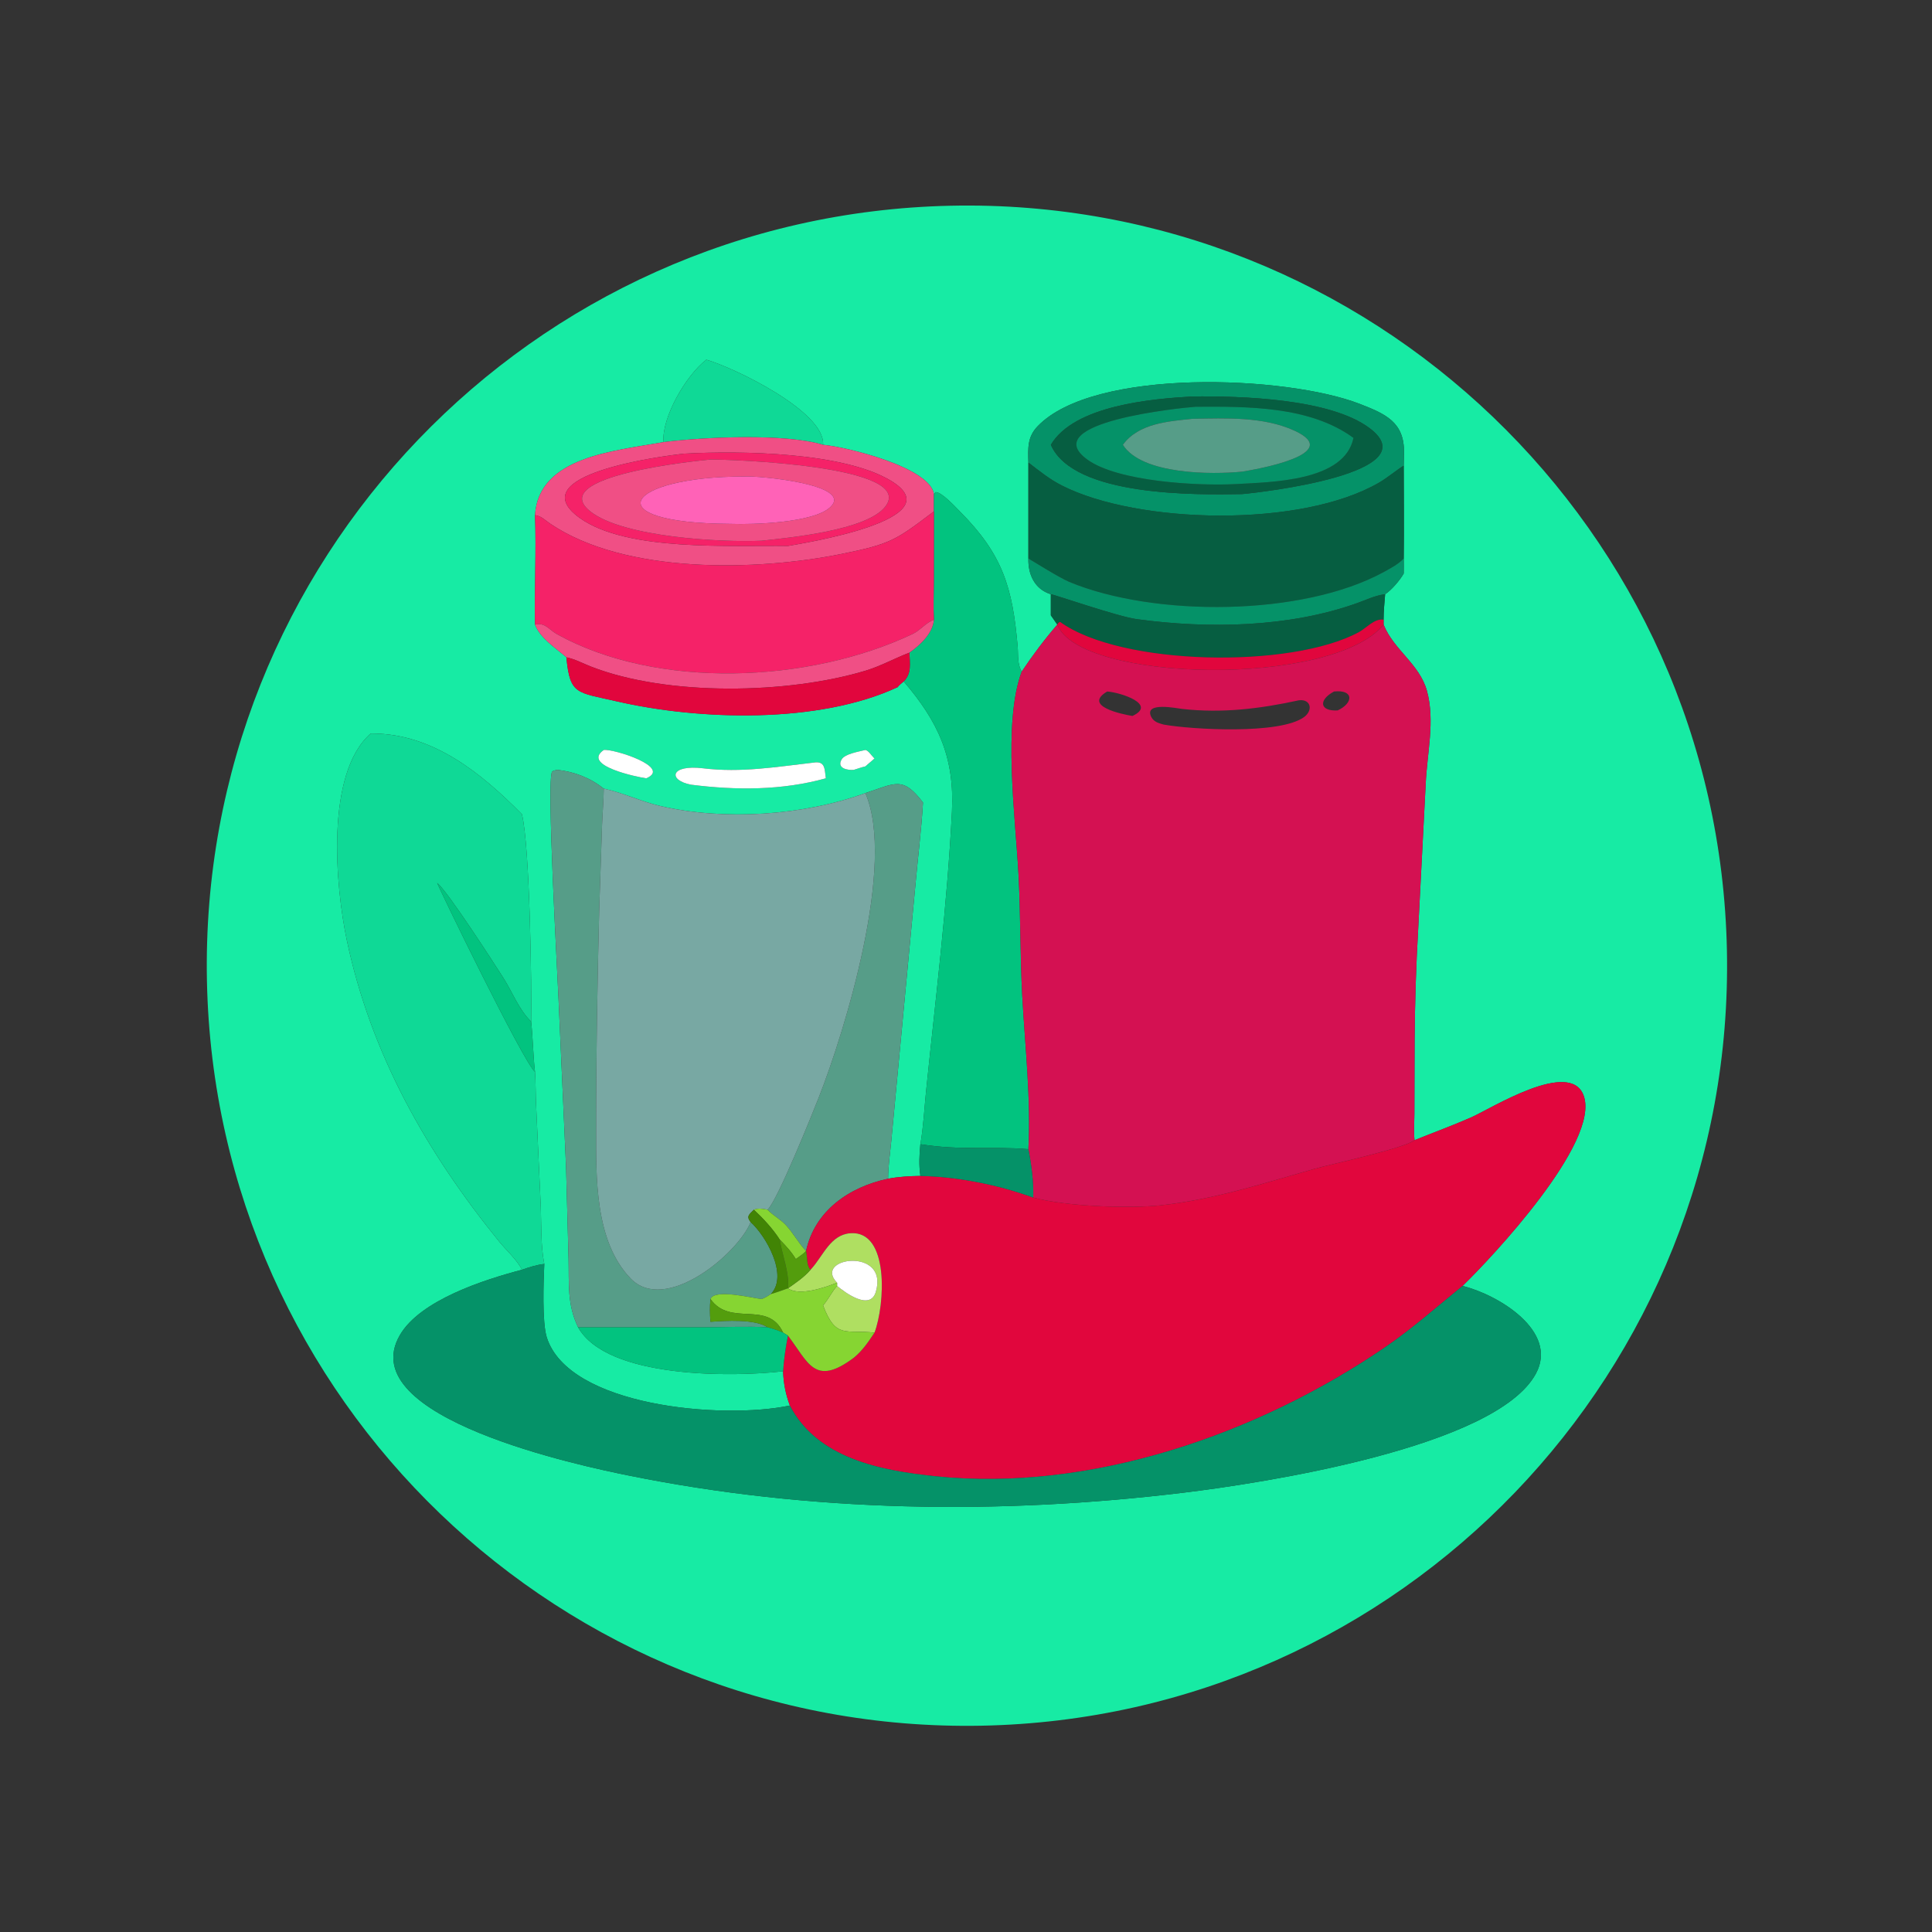 <?xml version="1.0" encoding="utf-8" ?>
<svg xmlns="http://www.w3.org/2000/svg" xmlns:xlink="http://www.w3.org/1999/xlink" width="1024" height="1024">
	<rect width="100%" height="100%" fill="#333333" stroke="none"/>
	<path fill="#17EBA4" transform="scale(2 2)" d="M260.115 457.327C148.968 459.462 57.101 371.157 54.842 260.012C52.583 148.868 140.786 56.902 251.927 54.519C363.245 52.132 455.388 140.504 457.651 251.825C459.913 363.145 371.438 455.189 260.115 457.327ZM175.837 117.16C162.842 119.536 142.79 120.946 141.779 136.504C142.153 146.153 141.591 155.86 141.779 165.522C143.167 169.197 147.248 171.683 150.095 174.2L150.123 174.461C151.089 184.137 152.847 183.423 163.391 185.854C185.295 190.904 216.888 191.893 237.92 182.09C238.131 181.669 239.111 180.932 239.485 180.58C248.579 191.21 252.992 200.579 252.277 215.01C251.07 239.376 247.902 264.924 245.399 289.37C244.928 293.974 244.716 298.668 243.907 303.226C243.618 306.162 243.5 308.714 243.907 311.632C241.013 311.681 238.194 311.831 235.347 312.372C235.377 308.954 235.897 305.574 236.218 302.176L242.573 234.776C243.229 227.413 244.166 220.06 244.607 212.681C239.197 205.548 237.25 207.619 229.322 210.176C212.911 216.144 191.985 217.55 174.984 213.596C170.016 212.44 165.378 210.199 160.429 209.093L160.007 209.001C156.435 206.128 152.204 204.508 147.678 204.013C147.297 204.118 146.539 204.201 146.311 204.528C144.821 206.676 147.701 257.275 147.987 264.085L150.013 309.321L150.674 333.511C150.824 340.135 150.258 345.636 153.195 351.744C160.911 365.446 194.567 364.943 207.538 363.399C207.611 366.523 208.227 369.545 209.318 372.478C191.363 376.269 150.635 372.715 144.889 354.372C143.642 350.39 144.032 339.5 144.246 334.957C143.245 329.934 143.501 324.345 143.288 319.221L142.068 292.717C141.931 289.831 141.987 286.929 141.779 284.048C141.272 279.619 141.243 275.157 140.759 270.727C140.939 261.917 140.434 224.299 138.317 215.784C127.555 204.889 114.763 194.428 98.667 194.389L98.242 194.391C86.157 204.974 88.905 235.027 91.934 249.28C98.342 279.429 113.086 305.395 132.333 329.084C134.175 331.352 137.089 333.916 138.317 336.502C128.284 339.127 111.321 344.558 105.955 353.846C93.286 375.773 154.548 388.579 166.284 390.965C214.706 400.809 264.835 401.499 313.808 395.556C334.189 393.083 396.416 383.653 407.019 364.042C413.144 352.713 396.863 343.032 387.592 340.787C395.281 333.338 424.03 302.782 419.709 290.416C416.215 280.414 395.064 293.854 389.775 296.164C384.846 298.315 379.839 300.155 374.86 302.16C374.637 299.907 374.816 297.487 374.831 295.216L374.863 282.878C374.859 272.701 375.005 263.598 375.459 253.499L377.827 207.75C378.171 199.66 380.354 191.031 378.151 183.08C376.168 175.926 369.372 172.266 366.666 165.522L366.666 164.22C366.669 161.967 366.892 159.72 367.076 157.476C368.752 156.403 371.033 153.721 372.002 151.982C372.036 150.659 372.008 149.332 372.002 148.009C372.108 139.81 372.012 131.6 372.002 123.4L372.077 119.99C372.193 111.88 367.227 109.708 360.331 107.032C340.877 99.483 289.86 97.41 274.964 112.979C272.204 115.864 272.441 118.845 272.534 122.584L272.534 148.009C272.412 152.186 274.171 156.151 278.481 157.476L278.481 163.067L280.198 165.522L280.198 165.522C276.784 169.49 273.676 173.615 270.773 177.973C269.565 176.008 269.883 173.531 269.69 171.301C268.344 155.718 265.742 146.96 254.414 135.579C253.171 134.33 249.614 130.413 247.959 130.414L247.5 130.936C246.353 123.764 224.239 118.425 218.126 117.879C218.734 109.046 194.384 97.367 187.184 95.323C181.778 99.468 175.323 110.669 175.837 117.16ZM160.007 198.748C153.999 202.905 168.977 205.948 171.257 206.261C178.242 203.352 162.585 198.401 160.007 198.748ZM229.322 198.748C227.679 199.183 223.915 199.741 223.031 201.268C221.64 203.671 224.738 204.183 226.293 204.013C227.29 203.711 228.309 203.334 229.322 203.103C230.135 202.405 230.962 201.719 231.761 201.006L231.582 200.838C230.941 200.227 230.126 198.852 229.322 198.748ZM215.583 202.098C205.688 203.234 196.346 204.826 186.35 203.608C177.578 202.539 176.94 206.77 183.125 207.95C195.036 209.46 207.183 209.501 218.859 206.261C218.5 203.774 218.735 201.584 215.583 202.098Z"/>
	<path fill="#0FD996" transform="scale(2 2)" d="M175.837 117.16C175.323 110.669 181.778 99.468 187.184 95.323C194.384 97.367 218.734 109.046 218.126 117.879C208.132 114.795 186.423 115.825 175.837 117.16Z"/>
	<path fill="#059268" transform="scale(2 2)" d="M272.534 122.584C272.441 118.845 272.204 115.864 274.964 112.979C289.86 97.41 340.877 99.483 360.331 107.032C367.227 109.708 372.193 111.88 372.077 119.99L372.002 123.4C369.75 124.806 367.766 126.568 365.453 127.911C344.682 139.967 301.528 138.867 281.45 128.691C278.065 126.976 275.504 124.857 272.534 122.584ZM316.052 105.069C305.164 105.684 284.653 107.453 278.481 117.879C284.48 131.638 317.014 131.155 329.191 130.936C333.938 130.522 378.943 125.426 362.934 113.447C352.492 105.635 329.063 104.929 316.052 105.069Z"/>
	<path fill="#065E41" transform="scale(2 2)" d="M278.481 117.879C284.653 107.453 305.164 105.684 316.052 105.069C329.063 104.929 352.492 105.635 362.934 113.447C378.943 125.426 333.938 130.522 329.191 130.936C317.014 131.155 284.48 131.638 278.481 117.879ZM316.913 107.791C313.009 108.054 274.481 111.907 288.176 121.802C296.26 127.643 317.351 128.806 327.351 128.293C337.135 127.742 356.313 127.563 358.683 116.05C347.19 107.615 330.613 107.714 316.913 107.791Z"/>
	<path fill="#059268" transform="scale(2 2)" d="M327.351 128.293C317.351 128.806 296.26 127.643 288.176 121.802C274.481 111.907 313.009 108.054 316.913 107.791C330.613 107.714 347.19 107.615 358.683 116.05C356.313 127.563 337.135 127.742 327.351 128.293ZM316.052 110.983C309.621 111.654 301.71 112.171 297.572 117.879C302.601 125.815 321.185 125.802 329.191 124.988C332.694 124.441 356.526 120.315 343.023 114.12C334.836 110.364 324.857 110.836 316.052 110.983Z"/>
	<path fill="#569D88" transform="scale(2 2)" d="M297.572 117.879C301.71 112.171 309.621 111.654 316.052 110.983C324.857 110.836 334.836 110.364 343.023 114.12C356.526 120.315 332.694 124.441 329.191 124.988C321.185 125.802 302.601 125.815 297.572 117.879Z"/>
	<path fill="#F04F85" transform="scale(2 2)" d="M141.779 136.504C142.79 120.946 162.842 119.536 175.837 117.16C186.423 115.825 208.132 114.795 218.126 117.879C224.239 118.425 246.353 123.764 247.5 130.936L247.5 135.52L247.324 135.652C237.386 143.163 236.077 144.163 222.986 146.806C200.595 151.328 165.807 152.247 145.856 138.815C144.378 137.82 143.576 136.814 141.779 136.504ZM181.289 120.227C175.738 120.826 137.462 125.737 153.698 137.307C166.221 146.232 193.866 144.459 208.812 144.686C212.556 143.99 253.254 137.647 235.971 127.325C223.554 119.909 196.78 119.369 181.289 120.227Z"/>
	<path fill="#F52268" transform="scale(2 2)" d="M208.812 144.686C193.866 144.459 166.221 146.232 153.698 137.307C137.462 125.737 175.738 120.826 181.289 120.227C196.78 119.369 223.554 119.909 235.971 127.325C253.254 137.647 212.556 143.99 208.812 144.686ZM188.285 121.778C184.947 122.087 144.123 126.099 156.617 135.661C165.392 142.377 190.98 143.762 201.812 143.303C209.413 142.473 229.65 140.535 234.569 134.307C243.283 123.273 192.71 121.726 188.285 121.778Z"/>
	<path fill="#F04F85" transform="scale(2 2)" d="M201.812 143.303C190.98 143.762 165.392 142.377 156.617 135.661C144.123 126.099 184.947 122.087 188.285 121.778C192.71 121.726 243.283 123.273 234.569 134.307C229.65 140.535 209.413 142.473 201.812 143.303ZM197.286 126.278C165.658 126.271 157.338 138.618 193.463 138.826C199.701 139.05 215.595 138.565 220.024 134.401C226.471 128.338 200.677 126.016 197.286 126.278Z"/>
	<path fill="#065E41" transform="scale(2 2)" d="M272.534 122.584C275.504 124.857 278.065 126.976 281.45 128.691C301.528 138.867 344.682 139.967 365.453 127.911C367.766 126.568 369.75 124.806 372.002 123.4C372.012 131.6 372.108 139.81 372.002 148.009C370.553 149.536 368.606 150.547 366.779 151.551C345.217 163.397 305.897 163.554 283.389 154.221C280.704 153.108 272.645 148.04 272.534 148.009L272.534 122.584Z"/>
	<path fill="#FF62B7" transform="scale(2 2)" d="M193.463 138.826C157.338 138.618 165.658 126.271 197.286 126.278C200.677 126.016 226.471 128.338 220.024 134.401C215.595 138.565 199.701 139.05 193.463 138.826Z"/>
	<path fill="#02C37F" transform="scale(2 2)" d="M247.5 130.936L247.959 130.414C249.614 130.413 253.171 134.33 254.414 135.579C265.742 146.96 268.344 155.718 269.69 171.301C269.883 173.531 269.565 176.008 270.773 177.973C265.698 191.465 269.11 216.734 269.906 231.525C270.486 242.303 270.319 253.13 270.908 263.907C271.639 277.274 273.245 291.148 272.534 304.54C262.728 303.726 254.545 304.942 243.907 303.226C244.716 298.668 244.928 293.974 245.399 289.37C247.902 264.924 251.07 239.376 252.277 215.01C252.992 200.579 248.579 191.21 239.485 180.58C241.689 178.486 241.051 175.696 241.027 172.954C243.879 170.927 247.2 167.872 247.5 164.22C247.315 160.874 247.475 157.48 247.481 154.127L247.5 135.52L247.5 130.936Z"/>
	<path fill="#F52268" transform="scale(2 2)" d="M141.779 136.504C143.576 136.814 144.378 137.82 145.856 138.815C165.807 152.247 200.595 151.328 222.986 146.806C236.077 144.163 237.386 143.163 247.324 135.652L247.5 135.52L247.481 154.127C247.475 157.48 247.315 160.874 247.5 164.22C245.297 165.054 243.944 167.021 241.866 168.007C214.322 181.071 174.189 182.754 147.641 168.087C145.526 166.918 144.438 164.868 141.779 165.522C141.591 155.86 142.153 146.153 141.779 136.504Z"/>
	<path fill="#059268" transform="scale(2 2)" d="M272.534 148.009C272.645 148.04 280.704 153.108 283.389 154.221C305.897 163.554 345.217 163.397 366.779 151.551C368.606 150.547 370.553 149.536 372.002 148.009C372.008 149.332 372.036 150.659 372.002 151.982C371.033 153.721 368.752 156.403 367.076 157.476L366.715 157.525C364.286 157.88 361.997 158.992 359.698 159.815C341.512 166.327 320.138 166.66 301.234 164.085C296.242 163.406 279.086 157.458 278.481 157.476C274.171 156.151 272.412 152.186 272.534 148.009Z"/>
	<path fill="#065E41" transform="scale(2 2)" d="M278.481 157.476C279.086 157.458 296.242 163.406 301.234 164.085C320.138 166.66 341.512 166.327 359.698 159.815C361.997 158.992 364.286 157.88 366.715 157.525L367.076 157.476C366.892 159.72 366.669 161.967 366.666 164.22C364.249 163.829 362.156 166.417 360.121 167.522C342.171 177.265 297.124 176.518 280.918 164.807C280.443 165.033 280.467 165.102 280.198 165.522L278.481 163.067L278.481 157.476Z"/>
	<path fill="#E1063D" transform="scale(2 2)" d="M280.198 165.522C280.467 165.102 280.443 165.033 280.918 164.807C297.124 176.518 342.171 177.265 360.121 167.522C362.156 166.417 364.249 163.829 366.666 164.22L366.666 165.522C353.171 182.212 286.114 180.883 280.198 165.522L280.198 165.522Z"/>
	<path fill="#F04F85" transform="scale(2 2)" d="M141.779 165.522C144.438 164.868 145.526 166.918 147.641 168.087C174.189 182.754 214.322 181.071 241.866 168.007C243.944 167.021 245.297 165.054 247.5 164.22C247.2 167.872 243.879 170.927 241.027 172.954L240.785 173.046C236.926 174.538 233.379 176.53 229.384 177.736C208.984 183.894 176.953 184.619 156.528 176.615C154.46 175.805 152.269 174.616 150.095 174.2C147.248 171.683 143.167 169.197 141.779 165.522Z"/>
	<path fill="#D41152" transform="scale(2 2)" d="M366.666 165.522C369.372 172.266 376.168 175.926 378.151 183.08C380.354 191.031 378.171 199.66 377.827 207.75L375.459 253.499C375.005 263.598 374.859 272.701 374.863 282.878L374.831 295.216C374.816 297.487 374.637 299.907 374.86 302.16C372.104 304.345 352.785 308.495 348.211 309.792C334.514 313.677 321.926 317.85 307.592 319.419C299.183 320.339 282.436 319.716 273.821 317.37C273.941 313.155 273.341 308.677 272.534 304.54C273.245 291.148 271.639 277.274 270.908 263.907C270.319 253.13 270.486 242.303 269.906 231.525C269.11 216.734 265.698 191.465 270.773 177.973C273.676 173.615 276.784 169.49 280.198 165.522C286.114 180.883 353.171 182.212 366.666 165.522ZM293.424 183.252C286.878 187.113 297.239 189.263 300.107 189.738C306.677 186.696 297.103 183.529 293.424 183.252ZM353.531 183.252C349.36 185.488 349.67 188.534 354.488 188.268C358.659 186.364 358.908 182.691 353.531 183.252ZM344.273 185.574C333.861 187.843 323.857 189.061 313.258 187.87C311.95 187.723 303.496 185.966 304.956 189.686C305.435 190.903 306.428 191.455 307.602 191.79L308.398 192.023C315.655 193.313 339.072 194.743 345.569 190.049C348.007 188.287 347.451 185.238 344.273 185.574Z"/>
	<path fill="#E1063D" transform="scale(2 2)" d="M150.095 174.2C152.269 174.616 154.46 175.805 156.528 176.615C176.953 184.619 208.984 183.894 229.384 177.736C233.379 176.53 236.926 174.538 240.785 173.046L241.027 172.954C241.051 175.696 241.689 178.486 239.485 180.58C239.111 180.932 238.131 181.669 237.92 182.09C216.888 191.893 185.295 190.904 163.391 185.854C152.847 183.423 151.089 184.137 150.123 174.461L150.095 174.2Z"/>
	<path fill="#0FD996" transform="scale(2 2)" d="M98.242 194.391L98.667 194.389C114.763 194.428 127.555 204.889 138.317 215.784C140.434 224.299 140.939 261.917 140.759 270.727C137.593 267.716 135.764 262.885 133.427 259.213C130.973 255.358 118.797 236.443 115.856 233.971C115.745 234.252 138.842 281.791 141.779 284.048C141.987 286.929 141.931 289.831 142.068 292.717L143.288 319.221C143.501 324.345 143.245 329.934 144.246 334.957C142.185 335.2 140.265 335.811 138.317 336.502C137.089 333.916 134.175 331.352 132.333 329.084C113.086 305.395 98.342 279.429 91.934 249.28C88.905 235.027 86.157 204.974 98.242 194.391Z"/>
	<path fill="white" transform="scale(2 2)" d="M171.257 206.261C168.977 205.948 153.999 202.905 160.007 198.748C162.585 198.401 178.242 203.352 171.257 206.261Z"/>
	<path fill="white" transform="scale(2 2)" d="M226.293 204.013C224.738 204.183 221.64 203.671 223.031 201.268C223.915 199.741 227.679 199.183 229.322 198.748C230.126 198.852 230.941 200.227 231.582 200.838L231.761 201.006C230.962 201.719 230.135 202.405 229.322 203.103C228.309 203.334 227.29 203.711 226.293 204.013Z"/>
	<path fill="white" transform="scale(2 2)" d="M183.125 207.95C176.94 206.77 177.578 202.539 186.35 203.608C196.346 204.826 205.688 203.234 215.583 202.098C218.735 201.584 218.5 203.774 218.859 206.261C207.183 209.501 195.036 209.46 183.125 207.95Z"/>
	<path fill="#569D88" transform="scale(2 2)" d="M153.195 351.744C150.258 345.636 150.824 340.135 150.674 333.511L150.013 309.321L147.987 264.085C147.701 257.275 144.821 206.676 146.311 204.528C146.539 204.201 147.297 204.118 147.678 204.013C152.204 204.508 156.435 206.128 160.007 209.001C159.969 212.219 159.672 215.413 159.552 218.626L158.797 241.203C158.317 260.34 157.963 280.152 157.971 299.236C157.977 311.993 157.585 328.899 167.112 338.8C176.32 348.369 195.497 332.301 198.932 323.882C202.881 327.401 209.047 337.955 204.289 342.938C203.49 343.447 202.731 343.994 201.812 344.258C199.356 344 189.344 341.462 188.285 344.258C188.076 346.322 188.11 348.226 188.285 350.29C192.263 350 200.107 349.505 203.409 351.744C197.908 351.451 192.294 351.734 186.779 351.736L153.195 351.744Z"/>
	<path fill="#569D88" transform="scale(2 2)" d="M229.322 210.176C237.25 207.619 239.197 205.548 244.607 212.681C244.166 220.06 243.229 227.413 242.573 234.776L236.218 302.176C235.897 305.574 235.377 308.954 235.347 312.372C225.065 314.547 215.903 320.849 213.613 331.543L213.613 331.543C211.627 329.467 210.235 326.787 208.263 324.666C206.819 323.112 204.872 322.143 203.409 320.59C206.063 318.071 215.157 295.476 217.021 290.734C223.971 273.05 237.482 228.914 229.322 210.176Z"/>
	<path fill="#78A8A3" transform="scale(2 2)" d="M160.007 209.001L160.429 209.093C165.378 210.199 170.016 212.44 174.984 213.596C191.985 217.55 212.911 216.144 229.322 210.176C237.482 228.914 223.971 273.05 217.021 290.734C215.157 295.476 206.063 318.071 203.409 320.59C202.145 320.319 201.027 320.118 199.784 320.59C198.534 321.851 197.699 322.317 198.932 323.882C195.497 332.301 176.32 348.369 167.112 338.8C157.585 328.899 157.977 311.993 157.971 299.236C157.963 280.152 158.317 260.34 158.797 241.203L159.552 218.626C159.672 215.413 159.969 212.219 160.007 209.001Z"/>
	<path fill="#02C37F" transform="scale(2 2)" d="M141.779 284.048C138.842 281.791 115.745 234.252 115.856 233.971C118.797 236.443 130.973 255.358 133.427 259.213C135.764 262.885 137.593 267.716 140.759 270.727C141.243 275.157 141.272 279.619 141.779 284.048Z"/>
	<path fill="#E1063D" transform="scale(2 2)" d="M374.86 302.16C379.839 300.155 384.846 298.315 389.775 296.164C395.064 293.854 416.215 280.414 419.709 290.416C424.03 302.782 395.281 333.338 387.592 340.787C380.865 346.234 374.375 352.023 367.227 356.923C333.562 380 289.057 395.549 247.751 391.207C233.319 389.69 216.581 386.51 209.318 372.478C208.227 369.545 207.611 366.523 207.538 363.399C207.719 360.159 208.213 357.128 208.812 353.95C214.242 361.034 215.837 367.628 226.293 359.794C228.602 357.895 230.115 355.617 231.761 353.158C234.529 345.751 235.742 326.065 225.369 326.817C220.065 327.202 218.134 332.833 215.036 336.235L214.791 336.502C213.661 335.318 214.004 333.092 213.613 331.543C215.903 320.849 225.065 314.547 235.347 312.372C238.194 311.831 241.013 311.681 243.907 311.632C253.827 311.842 264.448 313.945 273.821 317.37C282.436 319.716 299.183 320.339 307.592 319.419C321.926 317.85 334.514 313.677 348.211 309.792C352.785 308.495 372.104 304.345 374.86 302.16Z"/>
	<path fill="#059268" transform="scale(2 2)" d="M243.907 303.226C254.545 304.942 262.728 303.726 272.534 304.54C273.341 308.677 273.941 313.155 273.821 317.37C264.448 313.945 253.827 311.842 243.907 311.632C243.5 308.714 243.618 306.162 243.907 303.226Z"/>
	<path fill="#86D532" transform="scale(2 2)" d="M199.784 320.59C201.027 320.118 202.145 320.319 203.409 320.59C204.872 322.143 206.819 323.112 208.263 324.666C210.235 326.787 211.627 329.467 213.613 331.543C212.856 332.358 211.797 333.007 210.903 333.671C209.728 331.728 208.218 330.098 206.632 328.488C204.808 325.643 202.24 322.881 199.784 320.59Z"/>
	<path fill="#418405" transform="scale(2 2)" d="M198.932 323.882C197.699 322.317 198.534 321.851 199.784 320.59C202.24 322.881 204.808 325.643 206.632 328.488C207.263 332.566 209.262 337.358 208.812 341.419C207.317 341.947 205.816 342.511 204.289 342.938C209.047 337.955 202.881 327.401 198.932 323.882Z"/>
	<path fill="#AFDF61" transform="scale(2 2)" d="M214.791 336.502L215.036 336.235C218.134 332.833 220.065 327.202 225.369 326.817C235.742 326.065 234.529 345.751 231.761 353.158C224.037 352.317 221.509 354.89 218.126 345.945C219.55 344.332 220.44 342.312 221.839 340.787C224.065 342.627 230.604 347.442 232.106 342.347C235.642 330.357 215.22 333.207 221.839 339.935C218.645 341.157 211.918 343.592 208.812 341.419C210.932 339.928 213.094 338.484 214.791 336.502Z"/>
	<path fill="#539D0D" transform="scale(2 2)" d="M206.632 328.488C208.218 330.098 209.728 331.728 210.903 333.671C211.797 333.007 212.856 332.358 213.613 331.543L213.613 331.543C214.004 333.092 213.661 335.318 214.791 336.502C213.094 338.484 210.932 339.928 208.812 341.419C209.262 337.358 207.263 332.566 206.632 328.488Z"/>
	<path fill="white" transform="scale(2 2)" d="M221.839 339.935C215.22 333.207 235.642 330.357 232.106 342.347C230.604 347.442 224.065 342.627 221.839 340.787L221.839 339.935Z"/>
	<path fill="#059268" transform="scale(2 2)" d="M138.317 336.502C140.265 335.811 142.185 335.2 144.246 334.957C144.032 339.5 143.642 350.39 144.889 354.372C150.635 372.715 191.363 376.269 209.318 372.478C216.581 386.51 233.319 389.69 247.751 391.207C289.057 395.549 333.562 380 367.227 356.923C374.375 352.023 380.865 346.234 387.592 340.787C396.863 343.032 413.144 352.713 407.019 364.042C396.416 383.653 334.189 393.083 313.808 395.556C264.835 401.499 214.706 400.809 166.284 390.965C154.548 388.579 93.286 375.773 105.955 353.846C111.321 344.558 128.284 339.127 138.317 336.502Z"/>
	<path fill="#86D532" transform="scale(2 2)" d="M208.812 341.419C211.918 343.592 218.645 341.157 221.839 339.935L221.839 340.787C220.44 342.312 219.55 344.332 218.126 345.945C221.509 354.89 224.037 352.317 231.761 353.158C230.115 355.617 228.602 357.895 226.293 359.794C215.837 367.628 214.242 361.034 208.812 353.95L207.538 353.158C203.443 344.397 193.619 351.759 188.285 344.258C189.344 341.462 199.356 344 201.812 344.258C202.731 343.994 203.49 343.447 204.289 342.938C205.816 342.511 207.317 341.947 208.812 341.419Z"/>
	<path fill="#539D0D" transform="scale(2 2)" d="M188.285 350.29C188.11 348.226 188.076 346.322 188.285 344.258C193.619 351.759 203.443 344.397 207.538 353.158C206.174 352.563 204.847 352.125 203.409 351.744C200.107 349.505 192.263 350 188.285 350.29Z"/>
	<path fill="#02C37F" transform="scale(2 2)" d="M153.195 351.744L186.779 351.736C192.294 351.734 197.908 351.451 203.409 351.744C204.847 352.125 206.174 352.563 207.538 353.158L208.812 353.95C208.213 357.128 207.719 360.159 207.538 363.399C194.567 364.943 160.911 365.446 153.195 351.744Z"/>
</svg>
